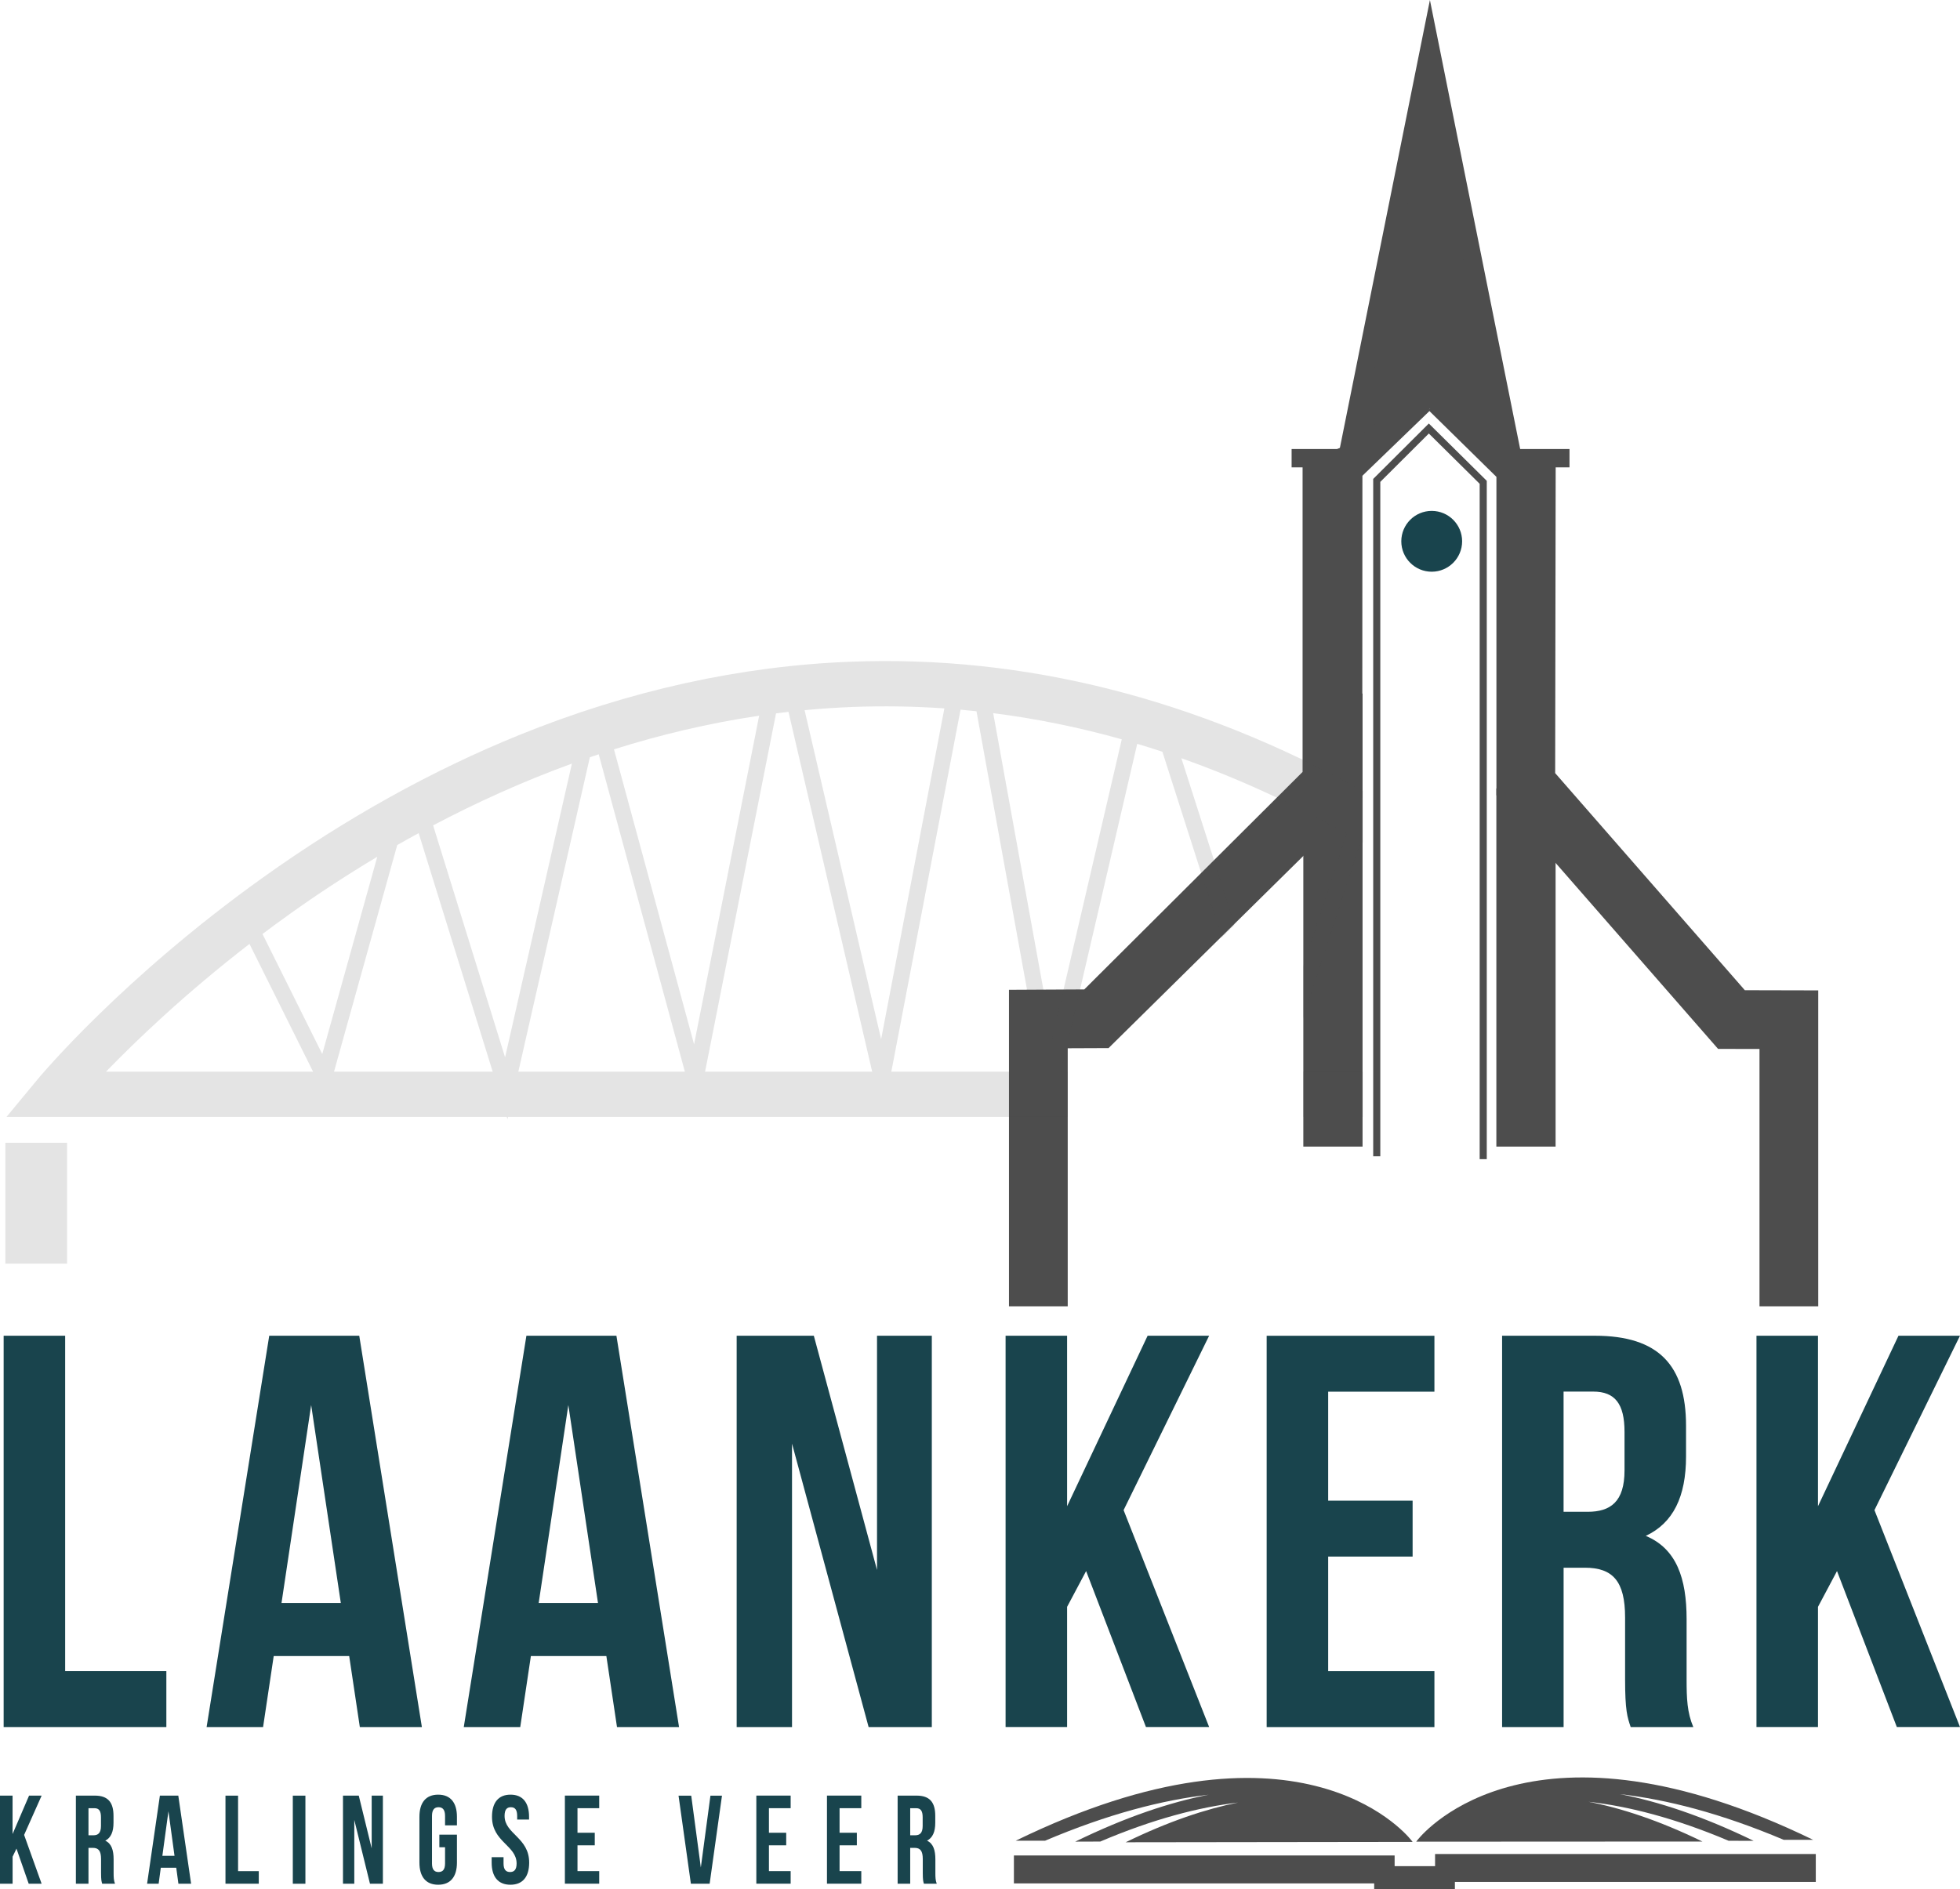 <?xml version="1.0" encoding="UTF-8"?>
<svg id="Layer_1" data-name="Layer 1" xmlns="http://www.w3.org/2000/svg" viewBox="0 0 687.59 662.93">
  <defs>
    <style>
      .cls-1, .cls-2, .cls-3 {
        fill: #4d4d4d;
      }

      .cls-1, .cls-4, .cls-3 {
        stroke-width: 0px;
      }

      .cls-5 {
        stroke-width: 2.49px;
      }

      .cls-5, .cls-2, .cls-6 {
        stroke: #4d4d4d;
      }

      .cls-5, .cls-6 {
        fill: none;
      }

      .cls-2, .cls-6 {
        stroke-miterlimit: 10;
        stroke-width: 6.44px;
      }

      .cls-4 {
        fill: #19444d;
      }

      .cls-3 {
        opacity: .15;
      }
    </style>
  </defs>
  <rect class="cls-3" x="1.88" y="400.99" width="21.65" height="42.41"/>
  <polygon class="cls-2" points="472.39 161.85 501.63 139.36 530.87 161.85 501.63 16.35 472.39 161.85"/>
  <polyline class="cls-6" points="453.11 160.78 472.11 160.78 501.35 138.29 530.6 160.78 550.6 160.78"/>
  <polygon class="cls-1" points="374.57 458.37 374.57 367.83 388.89 367.77 477.9 279.94 477.95 166.94 501.46 144.24 524.96 167.33 524.96 279.03 602.72 368.05 617.25 368.08 617.25 458.37 637.86 458.37 637.86 347.52 612.11 347.46 545.57 271.28 545.75 163.65 501.98 143.24 456.96 162.84 456.96 270.87 380.38 347.18 353.96 347.32 353.96 458.37 374.57 458.37"/>
  <g>
    <path class="cls-4" d="m5.78,648.67l-1.36,2.83v9.49H0v-30.91h4.41v13.47l5.78-13.47h4.41l-6.14,13.78,6.14,17.13h-4.53l-4.29-12.32Z"/>
    <path class="cls-4" d="m35.85,660.99c-.24-.79-.4-1.28-.4-3.8v-4.86c0-2.87-.88-3.93-2.89-3.93h-1.52v12.58h-4.42v-30.91h6.66c4.58,0,6.54,2.34,6.54,7.11v2.43c0,3.18-.92,5.25-2.89,6.27,2.21,1.02,2.93,3.35,2.93,6.58v4.77c0,1.5.04,2.61.48,3.75h-4.49Zm-4.81-26.49v9.49h1.73c1.64,0,2.65-.79,2.65-3.27v-3.05c0-2.21-.68-3.18-2.25-3.18h-2.13Z"/>
    <path class="cls-4" d="m67.04,660.99h-4.45l-.76-5.61h-5.42l-.76,5.61h-4.05l4.49-30.91h6.46l4.49,30.91Zm-10.07-9.8h4.25l-2.13-15.63-2.13,15.63Z"/>
    <path class="cls-4" d="m79.1,630.08h4.42v26.49h7.26v4.41h-11.68v-30.91Z"/>
    <path class="cls-4" d="m102.72,630.08h4.42v30.91h-4.42v-30.91Z"/>
    <path class="cls-4" d="m124.29,638.6v22.39h-3.97v-30.91h5.54l4.53,18.5v-18.5h3.93v30.91h-4.53l-5.5-22.39Z"/>
    <path class="cls-4" d="m154.12,643.77h6.18v9.8c0,4.95-2.25,7.77-6.58,7.77s-6.58-2.83-6.58-7.77v-16.07c0-4.95,2.25-7.77,6.58-7.77s6.58,2.83,6.58,7.77v3h-4.17v-3.31c0-2.21-.88-3.05-2.29-3.05s-2.29.84-2.29,3.05v16.69c0,2.21.88,3,2.29,3s2.29-.8,2.29-3v-5.69h-2v-4.42Z"/>
    <path class="cls-4" d="m179.1,629.73c4.29,0,6.5,2.83,6.5,7.77v.97h-4.17v-1.28c0-2.21-.8-3.05-2.21-3.05s-2.21.84-2.21,3.05c0,6.36,8.63,7.55,8.63,16.38,0,4.95-2.25,7.77-6.58,7.77s-6.58-2.83-6.58-7.77v-1.9h4.17v2.21c0,2.21.88,3,2.29,3s2.29-.8,2.29-3c0-6.36-8.63-7.55-8.63-16.38,0-4.95,2.21-7.77,6.5-7.77Z"/>
    <path class="cls-4" d="m202.59,643.1h6.06v4.41h-6.06v9.05h7.62v4.41h-12.04v-30.91h12.04v4.42h-7.62v8.61Z"/>
    <path class="cls-4" d="m245.86,655.29l3.37-25.21h4.05l-4.33,30.91h-6.58l-4.33-30.91h4.45l3.37,25.21Z"/>
    <path class="cls-4" d="m269.75,643.1h6.06v4.41h-6.06v9.05h7.62v4.41h-12.04v-30.91h12.04v4.42h-7.62v8.61Z"/>
    <path class="cls-4" d="m294.53,643.1h6.06v4.41h-6.06v9.05h7.62v4.41h-12.04v-30.91h12.04v4.42h-7.62v8.61Z"/>
    <path class="cls-4" d="m324.12,660.99c-.24-.79-.4-1.28-.4-3.8v-4.86c0-2.87-.88-3.93-2.89-3.93h-1.52v12.58h-4.41v-30.91h6.66c4.58,0,6.54,2.34,6.54,7.11v2.43c0,3.18-.92,5.25-2.89,6.27,2.21,1.02,2.93,3.35,2.93,6.58v4.77c0,1.5.04,2.61.48,3.75h-4.5Zm-4.81-26.49v9.49h1.72c1.64,0,2.65-.79,2.65-3.27v-3.05c0-2.21-.68-3.18-2.25-3.18h-2.13Z"/>
  </g>
  <g>
    <path class="cls-4" d="m1.28,468.7h21.58v117.69h35.5v19.62H1.28v-137.31Z"/>
    <path class="cls-4" d="m148,606.01h-21.77l-3.73-24.91h-26.48l-3.73,24.91h-19.81l21.97-137.31h31.58l21.97,137.31Zm-49.23-43.55h20.79l-10.4-69.44-10.4,69.44Z"/>
    <path class="cls-4" d="m238.23,606.01h-21.78l-3.73-24.91h-26.48l-3.73,24.91h-19.81l21.97-137.31h31.58l21.97,137.31Zm-49.24-43.55h20.79l-10.4-69.44-10.4,69.44Z"/>
    <path class="cls-4" d="m277.85,506.56v99.45h-19.42v-137.31h27.07l22.17,82.19v-82.19h19.22v137.31h-22.17l-26.87-99.45Z"/>
    <path class="cls-4" d="m381.02,551.28l-6.67,12.55v42.17h-21.58v-137.31h21.58v59.83l28.25-59.83h21.58l-30.01,61.2,30.01,76.11h-22.17l-20.99-54.73Z"/>
    <path class="cls-4" d="m465.94,526.57h29.62v19.62h-29.62v40.21h37.27v19.62h-58.85v-137.31h58.85v19.62h-37.27v38.25Z"/>
    <path class="cls-4" d="m572.06,606.01c-1.18-3.53-1.96-5.69-1.96-16.87v-21.58c0-12.75-4.32-17.46-14.12-17.46h-7.45v55.91h-21.58v-137.31h32.56c22.37,0,31.97,10.4,31.97,31.58v10.79c0,14.12-4.51,23.34-14.12,27.86,10.79,4.51,14.32,14.91,14.32,29.23v21.18c0,6.67.19,11.57,2.35,16.67h-21.97Zm-23.54-117.7v42.17h8.44c8.04,0,12.94-3.53,12.94-14.52v-13.54c0-9.81-3.33-14.12-10.98-14.12h-10.4Z"/>
    <path class="cls-4" d="m644.44,551.28l-6.67,12.55v42.17h-21.58v-137.31h21.58v59.83l28.24-59.83h21.58l-30.01,61.2,30.01,76.11h-22.16l-20.99-54.73Z"/>
  </g>
  <g>
    <path class="cls-1" d="m394.9,646.44l100.66-.13s-.07-.13-.25-.31c.05.01.05.03.07.04v.03s-.15-.2-.43-.52c-2.52-3.11-40.72-47.4-138.61.34h10.29c22.17-9.41,41.15-14.26,57.36-16.13-13.41,2.62-28.92,7.73-46.78,16.46l8.78-.03c18.6-7.93,34.63-12.04,48.32-13.69-11.32,2.28-24.39,6.61-39.41,13.94Z"/>
    <path class="cls-1" d="m636.07,645.58c-97.72-47.49-135.95-3.4-138.62-.15-.28.37-.43.55-.43.55h0s.03-.05.05-.08c-.15.2-.25.33-.25.33l100.41-.05c-15.25-7.42-28.56-11.75-39.96-13.95,13.84,1.55,30.15,5.64,49.15,13.68l8.79.03c-17.87-8.7-33.4-13.77-46.81-16.38,16.19,1.86,35.21,6.66,57.38,16.03h10.29Z"/>
    <rect class="cls-1" x="482.08" y="654.82" width="28.31" height="8.12"/>
    <rect class="cls-1" x="355.69" y="651.07" width="133.56" height="9.8"/>
    <rect class="cls-1" x="503.44" y="650.56" width="133.56" height="9.79"/>
  </g>
  <path class="cls-4" d="m512.93,189.94c0,5.89-4.78,10.67-10.67,10.67s-10.67-4.78-10.67-10.67,4.78-10.67,10.67-10.67,10.67,4.78,10.67,10.67Z"/>
  <polyline class="cls-5" points="520.33 406.74 520.33 169.24 501.25 150.36 482.98 168.57 482.98 405.74"/>
  <g>
    <rect class="cls-1" x="524.94" y="276.69" width="20.78" height="125.64"/>
    <rect class="cls-1" x="457.22" y="243.37" width="20.78" height="158.96"/>
  </g>
  <g>
    <path class="cls-3" d="m472.36,292.51l-15.2,46.66v18.23l20.2-62.04c.25.14.49.29.74.43v-18.3c-58.52-32.44-118.56-47.63-179.6-45.3-38.74,1.48-77.88,10.13-116.33,25.72-30.65,12.43-60.92,29.27-89.99,50.05-49.45,35.37-77.95,69.51-79.14,70.95l-10.76,13h175.49l.26.85.19-.85h196.37v-15.88h-2.4l26.76-115.03c2.94.88,5.89,1.81,8.83,2.78l20.85,65.16,4.5-4.46-18.69-58.42c19.44,6.88,38.75,15.69,57.91,26.45ZM37.19,376.04c10.51-10.86,27.69-27.34,50.33-44.82l22.31,44.82H37.19Zm54.9-48.3c3.15-2.38,6.39-4.76,9.74-7.15,9.09-6.49,19.31-13.26,30.52-19.95l-19.3,69.21-20.96-42.11Zm25.09,48.3l22.17-79.51c2.46-1.41,4.98-2.8,7.52-4.19l25.97,83.7h-55.66Zm60.01-5.03l-25.25-81.39c14.91-7.87,31.2-15.31,48.69-21.68l-23.44,103.06Zm4.65,5.03l25.09-110.32c1.03-.35,2.06-.7,3.1-1.05l30.23,111.37h-58.42Zm33.56-113.1c16.12-5.09,33.14-9.17,50.92-11.8l-22.83,115.3-28.1-103.5Zm31.95,113.1l24.89-125.71c1.46-.19,2.91-.38,4.37-.55l29.36,126.26h-58.62Zm34.92-126.84c5.59-.53,11.24-.92,16.96-1.14,10.72-.4,21.41-.23,32.07.51l-22.19,116.09-26.85-115.46Zm30.42,126.84l24.28-127.02c1.87.16,3.73.35,5.59.55l22.95,126.47h-52.82Zm56.44-11.69l-20.71-114.11c15.1,1.91,30.14,4.98,45.11,9.18l-24.41,104.93Z"/>
    <rect class="cls-3" x="457.16" y="376.04" width="20.94" height="15.88"/>
  </g>
</svg>